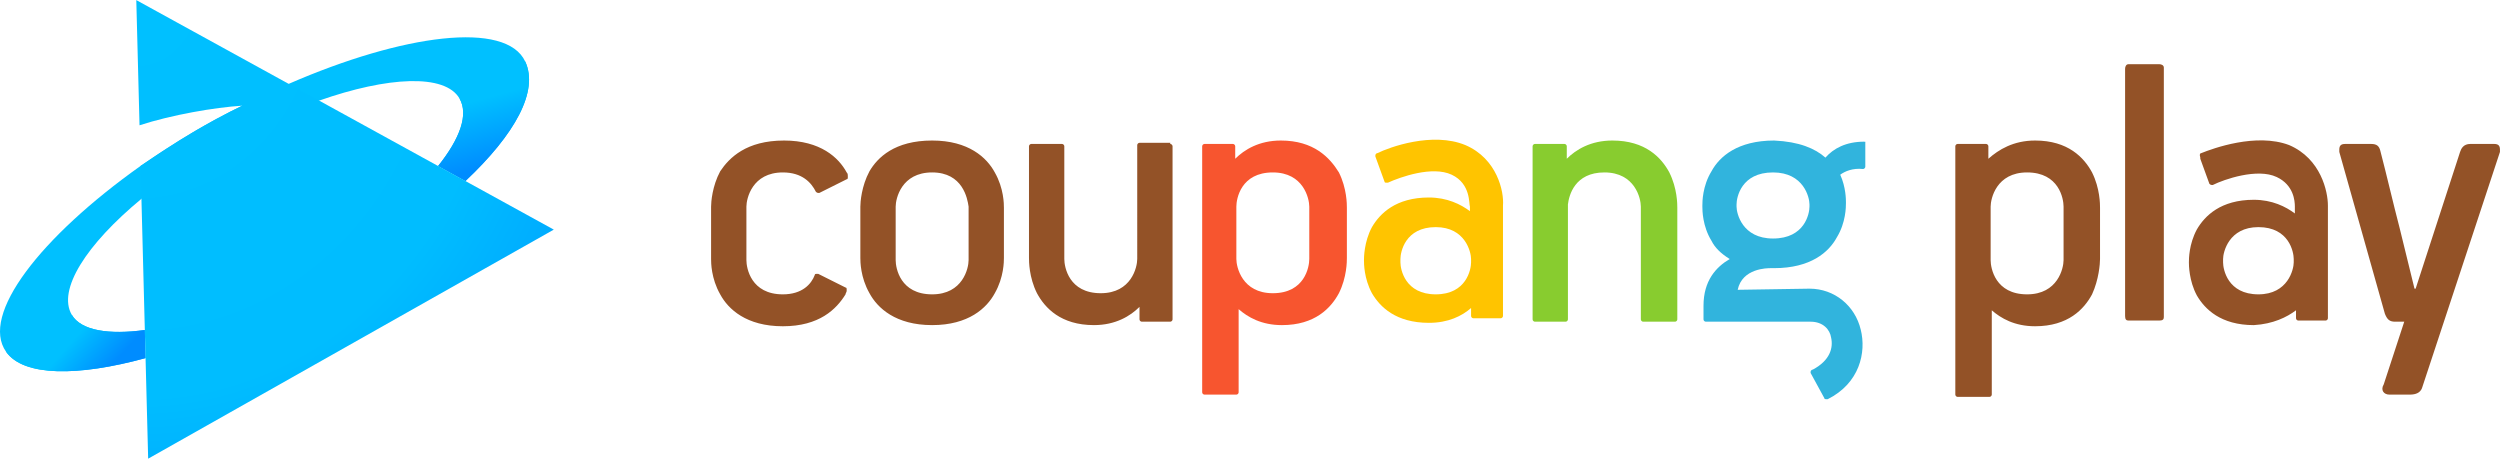 <svg xmlns="http://www.w3.org/2000/svg" width="482.25" height="88.48" viewBox="0 0 482.25 88.48"><defs><linearGradient id="a" x1="4.235" x2="7.283" y1="46.419" y2="47.51" gradientTransform="scale(1.571 .637)" gradientUnits="userSpaceOnUse"><stop offset="0%" stop-color="#00C0FF"/><stop offset="99.951%" stop-color="#008CFF"/></linearGradient><linearGradient id="b" x1="45.635" x2="46.692" y1="8.175" y2="13.234" gradientTransform="scale(.872 1.146)" gradientUnits="userSpaceOnUse"><stop offset="0%" stop-color="#00C0FF"/><stop offset="100%" stop-color="#008CFF"/></linearGradient><radialGradient id="c" cx="12.536" cy="0" r="61.186" fx="12.536" fy="0" gradientTransform="scale(.954 1.048)" gradientUnits="userSpaceOnUse"><stop offset="0%" stop-color="#00C0FF"/><stop offset="54.318%" stop-color="#00BDFF"/><stop offset="100%" stop-color="#008CFF"/></radialGradient></defs><g fill="none" fill-rule="evenodd"><path fill="#935227" d="M151.236 27.108c7.033 0 10.55 3.297 12.088 6.154.22.22.22.44.22.66v.22c0 .219 0 .439-.22.439l-5.275 2.637h-.22c-.22 0-.44-.22-.44-.22-.878-1.758-2.637-3.736-6.373-3.736-5.935 0-7.033 5.055-7.033 6.594v10.33c0 1.539.879 6.594 7.033 6.594 3.736 0 5.495-1.978 6.154-3.737 0-.22.22-.22.44-.22h.22l5.274 2.638c.22 0 .22.22.22.44v.22c0 .22-.22.439-.22.659-1.758 2.857-5.055 6.154-12.088 6.154-7.033 0-10.55-3.297-12.089-6.154-1.758-3.077-1.758-6.154-1.758-6.814v-10.11c0-.88.22-3.956 1.758-6.814 1.759-2.637 5.056-5.934 12.309-5.934-.22 0 0 0 0 0zm28.573 0c7.033 0 10.55 3.297 12.088 6.154 1.758 3.077 1.758 6.154 1.758 6.814v9.67c0 .66 0 3.737-1.758 6.814-1.538 2.857-5.055 6.154-12.088 6.154-7.034 0-10.55-3.297-12.089-6.154-1.758-3.077-1.758-6.154-1.758-6.814v-9.89c0-.88.22-3.956 1.758-6.814 1.539-2.637 4.835-5.934 12.089-5.934zm45.936.66c.22 0 .44.219.44.439v33.408c0 .22-.22.44-.44.44h-5.495c-.22 0-.44-.22-.44-.44v-2.418c-1.758 1.759-4.615 3.517-8.791 3.517-6.374 0-9.451-3.297-10.99-6.154-1.538-3.077-1.538-6.154-1.538-6.814v-21.54c0-.219.22-.439.44-.439h5.934c.22 0 .44.22.44.44v21.76c0 1.538.879 6.593 7.033 6.593 5.934 0 7.033-5.055 7.033-6.594V27.987c0-.22.22-.44.44-.44h5.934zm-45.936 5.494c-5.935 0-7.034 5.055-7.034 6.594v10.33c0 1.539.88 6.594 7.034 6.594 5.934 0 7.033-5.055 7.033-6.594v-10.33c-.22-1.539-1.1-6.594-7.033-6.594Zm212.758-6.154c6.374 0 9.45 3.297 10.99 6.154 1.538 3.077 1.538 6.154 1.538 6.814v9.89c0 .88-.22 3.956-1.539 6.814-1.538 2.857-4.615 6.154-10.99 6.154-3.955 0-6.593-1.539-8.351-3.077V76.12c0 .22-.22.44-.44.44h-6.154c-.22 0-.44-.22-.44-.44V28.207c0-.22.22-.44.44-.44h5.495c.22 0 .44.22.44.44v2.418c1.977-1.759 4.835-3.517 9.01-3.517zm64.838.66c1.1 0 1.539.439 1.759 1.318 1.318 5.055 2.417 9.89 3.736 14.946l2.857 11.649h.22l8.572-26.375c.22-.66.66-1.539 1.978-1.539h4.616c.879 0 1.099.44 1.099 1.1v.439l-14.946 45.277c-.22.879-.88 1.538-2.418 1.538h-3.956c-1.099 0-1.758-.879-1.099-1.978l3.956-12.088h-1.758c-1.099 0-1.539-.44-1.978-1.539l-8.792-31.21v-.44c0-.66.22-1.099 1.1-1.099zm-32.749 1.758c2.198-.88 10.55-3.957 16.924-1.539 6.155 2.638 7.473 9.011 7.473 11.649v21.759c0 .22-.22.44-.44.44h-5.274c-.22 0-.44-.22-.44-.44v-1.538c-1.758 1.319-4.396 2.637-8.132 2.857-6.374 0-9.451-3.077-10.99-5.714-1.538-2.858-1.538-5.935-1.538-6.374 0-.66 0-3.517 1.538-6.374 1.539-2.638 4.616-5.715 10.99-5.715 3.516 0 6.154 1.319 7.912 2.638v-1.32c0-1.098-.22-4.175-3.516-5.714-3.737-1.758-10.11.44-12.309 1.539h-.22c-.22 0-.44-.22-.44-.22l-1.757-4.835v-.22c-.22-.66 0-.88.22-.88zm-8.132-17.144c.44 0 .88.22.88.66v48.134c0 .44-.22.659-.88.659h-5.934c-.44 0-.66-.22-.66-.88V13.262c0-.44.22-.88.66-.88zm19.122 31.43c-5.715 0-6.814 4.835-6.814 6.154v.66c0 1.318.88 6.154 6.814 6.154 5.715 0 6.814-4.836 6.814-6.154v-.66c0-1.319-.88-6.154-6.814-6.154zm-44.618-10.55c-5.934 0-7.033 5.055-7.033 6.594v10.33c0 1.539.88 6.594 7.033 6.594 5.935 0 7.034-5.055 7.034-6.594v-10.33c0-1.539-.88-6.594-7.034-6.594z"/><path fill="#F7552F" d="M252.56 49.966c0 1.539-.88 6.594-7.034 6.594-5.934 0-7.033-5.055-7.033-6.594v-10.11c0-1.539.88-6.594 7.033-6.594 5.935 0 7.034 5.055 7.034 6.594v10.11zm-5.495-22.858c-4.176 0-7.034 1.758-8.792 3.517v-2.418c0-.22-.22-.44-.44-.44h-5.494c-.22 0-.44.22-.44.44v47.475c0 .22.22.44.44.44h6.154c.22 0 .44-.22.44-.44V59.637c1.758 1.539 4.395 3.077 8.352 3.077 6.374 0 9.45-3.297 10.99-6.154 1.538-3.077 1.538-6.154 1.538-6.814v-9.67c0-.66 0-3.737-1.539-6.814-1.758-2.857-4.835-6.154-11.21-6.154z"/><path fill="#FFC400" d="M283.77 50.626c0 1.318-.88 6.154-6.814 6.154s-6.813-4.836-6.813-6.154v-.66c0-1.319.88-6.154 6.813-6.154 5.715 0 6.814 4.835 6.814 6.154zm-1.099-22.639c-6.374-2.637-14.726.44-16.924 1.539-.22 0-.44.22-.44.44v.219l1.759 4.835c0 .22.22.22.44.22h.22c2.417-1.099 8.571-3.297 12.308-1.538 3.736 1.758 3.296 5.714 3.516 6.154v.879c-1.758-1.319-4.396-2.638-7.912-2.638-6.374 0-9.451 3.078-10.99 5.715-1.538 2.857-1.538 5.934-1.538 6.374 0 .66 0 3.517 1.538 6.374 1.539 2.637 4.616 5.715 10.99 5.715 3.736 0 6.374-1.32 8.132-2.858v1.539c0 .22.22.44.44.44h5.275c.22 0 .44-.22.44-.44v-21.32c.219-2.638-1.1-9.011-7.254-11.649z"/><path fill="#88CC2F" d="M311.024 27.108c-4.176 0-7.033 1.758-8.792 3.517v-2.418c0-.22-.22-.44-.44-.44h-5.714c-.22 0-.44.22-.44.44v33.408c0 .22.22.44.44.44h5.935c.22 0 .44-.22.44-.44V39.416c.219-1.758 1.318-6.154 7.033-6.154 5.934 0 7.033 5.055 7.033 6.594v21.76c0 .219.22.439.44.439h6.154c.22 0 .44-.22.44-.44v-21.54c0-.659 0-3.736-1.54-6.813-1.538-2.857-4.615-6.154-10.989-6.154"/><path fill="#31B4DD" d="M349.048 39.856c0 1.319-.88 6.154-7.033 6.154-5.935 0-7.034-4.835-7.034-6.154v-.44c0-1.319.88-6.154 7.034-6.154 5.934 0 7.033 4.835 7.033 6.154zm10.55-12.528c-3.517 0-5.934 1.318-7.473 3.077-1.978-1.759-5.055-3.077-9.89-3.297-7.034 0-10.55 3.077-12.089 5.934-1.758 2.858-1.758 5.935-1.758 6.594v.22c0 .66 0 3.736 1.758 6.594.66 1.318 1.758 2.417 3.517 3.516-2.638 1.539-5.056 4.176-5.056 9.012v2.637c0 .22.22.44.44.44h20.22c2.419 0 3.737 1.538 3.957 3.077.44 1.978-.22 4.396-3.517 6.154-.22 0-.44.22-.44.44v.22l2.638 4.835c0 .22.22.22.44.22h.22c6.154-3.078 7.473-9.012 6.374-13.408-1.1-4.615-5.056-7.912-9.89-7.912l-13.848.22c.88-4.176 5.715-4.176 6.374-4.176h.66c7.033 0 10.55-3.078 12.088-5.935 1.758-2.857 1.758-5.934 1.758-6.594v-.22c0-.439 0-2.857-1.099-5.274.88-.66 2.418-1.32 4.396-1.1.22 0 .44-.22.44-.439v-4.835c.22.22 0 0-.22 0z"/><path fill="#00C0FF" d="M89.78 34.921c9.597-9.03 14.173-17.37 11.533-23.053-3.675-7.913-23.549-5.31-45.629 4.312-11.825 5.444-17.067 7.991-28.566 15.825C7.715 45.784-3.842 60.743 1.169 67.85c3.39 4.813 13.913 4.787 26.907 1.226l-.14-5.424c-6.862.945-12.304.14-14.094-2.935-2.793-4.802 2.765-13.539 13.44-22.363 10.566-8.216 22.046-14.41 34.277-18.946 13.234-4.651 24.274-5.231 27.08-.407 1.785 3.068.095 7.745-4.134 13.023l5.275 2.9z"/><path fill="url(#a)" d="M6.298 27.615.532 30.861c1.542 2.19 6.33 2.178 12.242.558l-.064-2.468c-3.122.43-5.598.065-6.412-1.336" transform="matrix(2.198 0 0 2.198 0 .019)"/><path fill="url(#b)" d="m46.095 5.391-5.766 3.245c.812 1.396.043 3.524-1.881 5.925l2.4 1.32c4.366-4.11 6.448-7.904 5.247-10.49" transform="matrix(2.198 0 0 2.198 0 .019)"/><path fill="url(#c)" d="m11.961 0 .284 10.987c2.79-.91 6.608-1.574 9.013-1.72-2.93 1.411-5.907 3.205-8.92 5.287l.665 25.692 35.599-20.103L11.962 0Z" transform="matrix(2.198 0 0 2.198 0 .019)"/><path d="M-15.806-6.3h512.114V94.804H-15.806Z"/></g></svg>